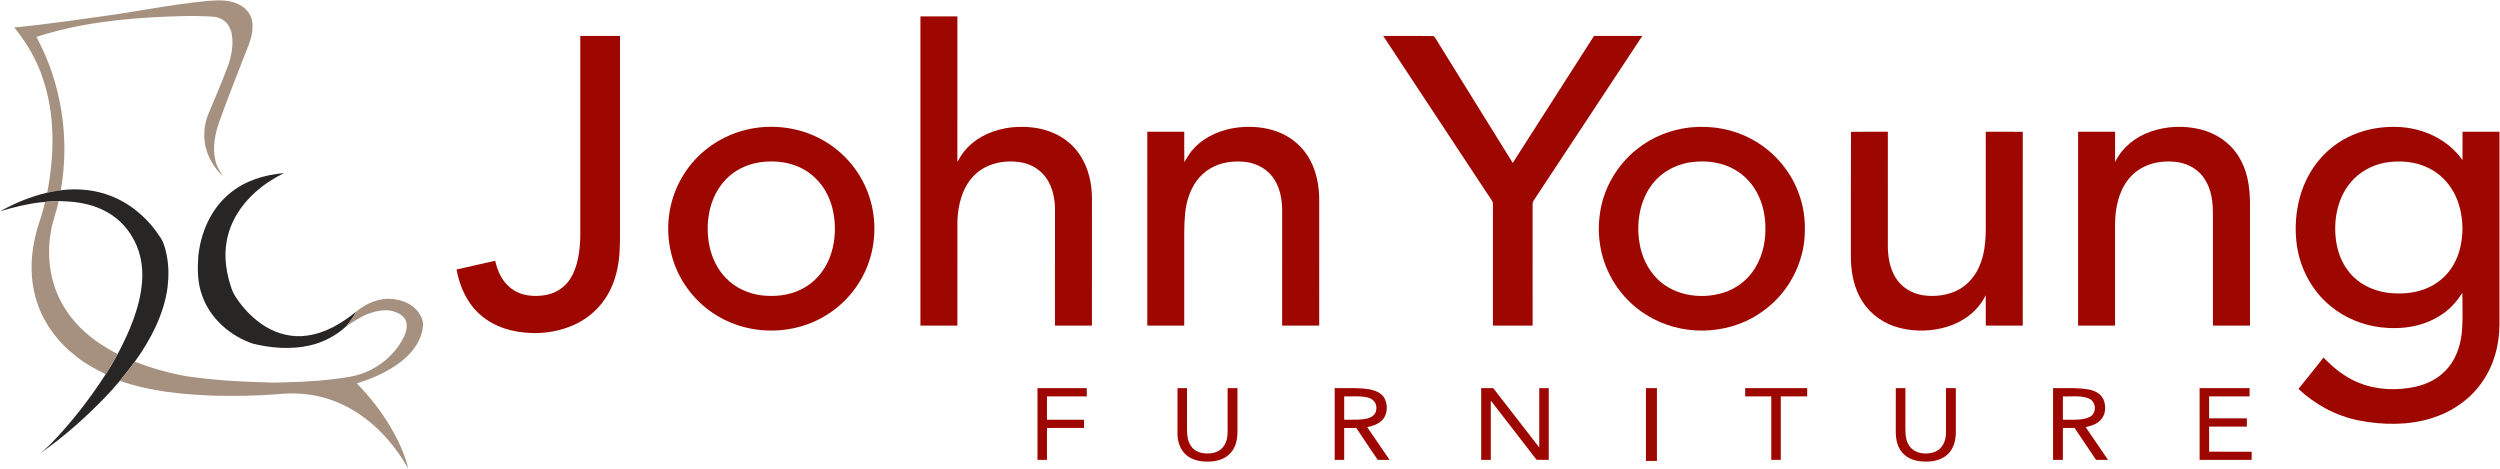 <svg width="4816" height="903" viewBox="0 0 4816 903" fill="none" xmlns="http://www.w3.org/2000/svg">
<path d="M396.39 2.112C418.42 0.524 440.398 -1.645 460.762 8.831C475.361 16.053 485.834 29.994 486.363 46.607C487.923 69.067 478.482 87.505 470.653 107.796C454.098 150.413 437.251 193.004 421.885 236.098C414.533 257.473 409.613 282.207 414.03 304.667C415.908 317.656 422.308 328.132 429.105 339.031C406.599 318.211 391.762 286.652 393.692 255.674C393.666 242.817 396.892 230.516 401.759 218.691C414.427 188.798 427.174 158.852 438.547 128.456C445.767 109.489 449.681 87.929 446.851 67.718C445.053 55.073 438.732 43.274 427.28 36.952C416.225 30.894 403.345 31.925 391.18 31.264C367.298 30.021 343.602 31.343 319.746 32.084C236.438 35.444 149.639 45.02 70.139 71.157C118.563 160.201 134.749 266.864 117.162 366.517C108.434 367.866 99.707 369.374 91.032 371.12C104.784 297.842 106.715 223.294 82.754 151.868C70.985 115.388 51.493 82.558 27.4 52.903C60.591 49.861 93.65 45.364 126.709 41.184C178.757 34.015 230.911 27.031 282.694 18.037C320.434 11.82 358.333 5.868 396.39 2.112Z" fill="#A69181"/>
<path d="M1844.34 31.608C1844.24 125.097 1844.39 218.612 1844.29 312.101C1849.84 302.048 1855.58 292.392 1863.81 284.271C1886.45 261.044 1917.1 248.981 1948.91 245.304C1977.34 242.659 2005.72 245.304 2031.9 257.314C2052.16 266.626 2069.7 281.361 2081.57 300.328C2096.59 323.952 2103.26 352.205 2103.52 380.008C2103.47 462.413 2103.52 544.844 2103.5 627.248C2079.77 627.248 2056.02 627.248 2032.3 627.248C2032.3 551.854 2032.27 476.46 2032.33 401.066C2031.96 381.542 2027.38 360.644 2016.38 344.216C2005.67 328.343 1989.3 317.577 1970.63 313.476C1936.14 306.492 1897.26 314.243 1873.27 341.491C1853.07 364.03 1845.66 395.404 1844.37 424.927C1844.24 492.332 1844.37 559.843 1844.32 627.248C1820.59 627.248 1796.84 627.248 1773.12 627.248C1773.09 428.684 1773.15 230.119 1773.12 31.555C1796.84 31.608 1820.59 31.529 1844.34 31.608Z" fill="#9E0700"/>
<path d="M1194.38 69.252C1194.4 194.882 1194.35 320.513 1194.4 446.143C1194.4 473.047 1194.38 499.263 1187.53 525.426C1180.63 553.706 1166.56 579.922 1145.03 599.736C1113.32 629.92 1066.27 643.12 1023.24 641.507C987.853 640.184 953.26 630.634 926.099 607.063C899.784 584.313 885.74 552.912 879.446 519.21C904.2 513.257 929.193 508.231 953.947 502.305C958.417 522.04 966.351 540.214 982.14 553.468C1001.74 570.319 1028.37 572.647 1052.89 568.044C1072.3 564.049 1089.25 552.7 1099.46 535.585C1113.37 512.94 1117.07 482.888 1117.87 456.778C1117.89 327.656 1117.87 198.427 1117.87 69.278C1143.36 69.278 1168.88 69.305 1194.38 69.252Z" fill="#9E0700"/>
<path d="M2664.68 69.278C2696.92 69.464 2729.26 68.935 2761.47 69.517C2765.68 72.85 2768.35 79.225 2771.42 83.696C2818.92 160.466 2866.55 237.13 2914.13 313.847C2966.41 232.368 3018.51 150.81 3070.67 69.252C3101.69 69.305 3132.71 69.252 3163.73 69.278C3093.99 174.645 3024.28 280.62 2954.59 386.093C2952.29 389.108 2952.45 392.151 2952.37 395.775C2952.53 472.915 2952.42 550.081 2952.45 627.248C2926.95 627.248 2901.46 627.248 2875.96 627.248C2875.96 554.526 2875.94 481.83 2875.99 409.108C2875.91 402.574 2876.44 395.854 2875.57 389.373C2872.18 382.601 2867.29 376.543 2863.22 370.194C2797.07 269.853 2730.87 169.566 2664.68 69.278Z" fill="#9E0700"/>
<path d="M2385.24 245.463C2411 242.844 2436.73 244.59 2461.09 253.849C2487.64 263.531 2510.33 283.08 2523.69 308C2535.99 330.724 2540.96 356.993 2541.33 382.654C2541.28 464.185 2541.33 545.717 2541.3 627.248C2517.5 627.248 2493.7 627.248 2469.89 627.248C2469.92 555.425 2469.84 483.576 2469.92 411.753C2470.45 389.241 2467.51 366.331 2455.56 346.782C2443.82 327.312 2423.27 315.301 2401.03 312.127C2376.62 309.164 2351.68 312.259 2330.39 325.169C2310.13 337.47 2296.88 357.152 2289.6 379.426C2282.2 401.462 2281.86 423.155 2281.33 446.143C2281.35 506.538 2281.41 566.906 2281.33 627.301C2257.6 627.195 2233.88 627.274 2210.13 627.248C2210.13 502.755 2210.13 378.262 2210.16 253.796C2233.88 253.769 2257.63 253.796 2281.38 253.769C2281.43 273.319 2281.17 292.868 2281.54 312.418C2287.25 302.604 2292.67 293.001 2300.82 284.959C2322.66 261.679 2353.95 249.219 2385.24 245.463Z" fill="#9E0700"/>
<path d="M4238.62 249.113C4268.24 256.335 4294.95 273.848 4311.46 299.746C4329.39 327.365 4333.94 358.263 4334.41 390.59C4334.41 469.476 4334.41 548.362 4334.41 627.248C4310.61 627.248 4286.81 627.248 4263.01 627.248C4262.98 555.425 4263.06 483.549 4262.98 411.727C4262.74 388.13 4260.34 365.802 4247.38 345.459C4235.95 327.074 4216.59 315.804 4195.46 312.392C4172.72 309.217 4149.07 311.519 4128.47 322.18C4109.59 331.729 4095.36 348.184 4086.9 367.39C4077.11 389.346 4074.07 414.346 4074.44 438.207C4074.49 501.221 4074.49 564.261 4074.44 627.301C4050.72 627.195 4026.97 627.274 4003.24 627.248C4003.24 502.755 4003.24 378.262 4003.27 253.796C4026.99 253.769 4050.74 253.796 4074.49 253.769C4074.49 273.239 4074.44 292.683 4074.52 312.127C4088.19 284.139 4113.1 264.086 4142.22 253.849C4172.64 242.87 4207.26 241.442 4238.62 249.113Z" fill="#9E0700"/>
<path d="M3565.76 253.981C3589.4 253.478 3613.12 253.954 3636.77 253.796C3636.77 325.857 3636.82 397.891 3636.74 469.952C3636.45 492.306 3639.7 515.056 3651.39 534.5C3662.76 553.282 3682.23 565.134 3703.7 568.652C3727.19 572.223 3753.16 569.287 3774.08 557.436C3791.27 547.753 3804.44 532.304 3812.4 514.342C3822.9 491.433 3825.23 465.746 3825.44 440.853C3825.36 378.5 3825.44 316.148 3825.39 253.796C3849.16 253.822 3872.91 253.716 3896.66 253.849C3896.53 378.315 3896.66 502.782 3896.61 627.248C3872.89 627.248 3849.14 627.248 3825.41 627.248C3825.33 607.698 3825.57 588.149 3825.25 568.599C3810.89 598.466 3783.84 618.889 3752.71 628.941C3723.35 638.412 3689.26 639.39 3659.43 631.666C3630.39 624.232 3604.39 606.825 3588.16 581.403C3571.26 555.584 3565.41 524.209 3565.54 493.761C3565.73 414.028 3565.28 333.608 3565.76 253.981Z" fill="#9E0700"/>
<path fill-rule="evenodd" clip-rule="evenodd" d="M1588.68 272.026C1550.86 249.461 1506.45 240.943 1462.82 245.466C1425.29 249.593 1389.19 264.381 1359.8 288.11C1321.03 319.035 1295.17 365.224 1288.95 414.429C1285.01 442.602 1287.68 471.728 1295.93 498.923C1310 545.085 1341.95 585.243 1383.63 609.528C1447.11 647.013 1530.89 645.875 1593.15 606.353C1631.26 582.412 1660.72 545.271 1674.58 502.388C1689.63 456.808 1687.46 405.91 1668.18 361.944C1652.04 324.511 1623.72 292.74 1588.68 272.026ZM1569.27 341.732C1540.7 314.431 1499 306.812 1460.99 313.082C1437.43 317.235 1415.18 328.028 1398.5 345.329C1377.74 366.704 1366.65 395.513 1364.04 424.93C1360.41 464.452 1370.22 507.175 1398.84 536.01C1417.01 554.899 1441.79 565.824 1467.6 569.078C1493.28 571.776 1518.88 569.316 1542.32 557.967C1568.08 545.745 1587.67 523.392 1598.07 496.991C1607.9 471.859 1610.52 443.686 1606.66 417.02C1602.61 388.423 1590.79 361.44 1569.27 341.732Z" fill="#9E0700"/>
<path fill-rule="evenodd" clip-rule="evenodd" d="M3376.61 269.295C3339.98 248.793 3297.56 241.201 3255.93 245.46C3218.37 249.587 3182.14 264.084 3152.73 287.919C3116.76 316.675 3091.59 358.393 3083.33 403.708C3075.74 445.479 3081.03 489.34 3100 527.461C3118.14 564.629 3148.39 595.368 3185.13 614.309C3252.09 649.467 3338.2 643.25 3398.72 597.538C3441.93 565.713 3470.63 515.345 3475.97 461.934C3478.37 433.998 3476.52 406.063 3467.48 379.371C3452.59 332.812 3419.4 292.839 3376.61 269.295ZM3324.61 318.769C3301.55 310.198 3275.53 309.272 3251.43 313.451C3225.06 318.504 3200.65 332.366 3183.94 353.529C3159 384.798 3151.83 428.659 3158.21 467.414C3162.38 493.842 3173.89 518.735 3192.98 537.676C3227.44 571.723 3284.01 578.177 3327.97 561.035C3346.32 553.549 3362.67 541.538 3374.6 525.64C3392.98 501.752 3401.12 470.694 3400.91 440.854C3401.15 412.337 3394.25 384.11 3378.11 360.354C3365.34 341.255 3346.19 326.626 3324.61 318.769Z" fill="#9E0700"/>
<path fill-rule="evenodd" clip-rule="evenodd" d="M4743.71 308.4C4714.88 267.687 4666.56 245.783 4617.4 244.487C4589.52 243.667 4561.75 247.952 4535.86 258.56C4499.6 272.978 4469 300.067 4449.59 333.875C4427.06 372.657 4419.23 419.798 4423.62 464.082C4428.25 512.361 4451.89 559.026 4489.68 589.739C4516.95 612.331 4550.54 626.008 4585.56 630.478C4626.89 635.505 4670.08 629.208 4704.83 605.162C4720.89 594.527 4732.84 580.163 4743.44 564.317C4743.49 569.938 4743.58 575.577 4743.67 581.225C4743.99 601.491 4744.32 621.871 4742.33 641.959C4739.24 668.89 4729.96 694.471 4710.89 714.258C4692.22 733.411 4667.25 743.384 4641.15 747.326C4604.44 753.014 4565.77 749.072 4532.4 732.115C4510.74 721.322 4492.81 705.978 4475.91 688.862C4465.65 702.183 4455.07 715.266 4444.5 728.349C4438.88 735.298 4433.26 742.247 4427.69 749.231C4460.28 779.521 4500.08 801.213 4543.85 809.916C4589.2 818.884 4639.08 819.678 4683.57 805.869C4722.47 793.806 4757.51 770.447 4781 736.797C4804.03 704.417 4814.61 665.583 4814.98 626.06C4815 564.012 4815 501.964 4815 439.916C4815 377.868 4815 315.82 4815.01 253.772C4803.14 253.785 4791.26 253.785 4779.39 253.785C4767.52 253.785 4755.65 253.785 4743.79 253.799C4743.77 261.078 4743.77 268.357 4743.78 275.637C4743.78 286.558 4743.79 297.479 4743.71 308.4ZM4678.83 323.846C4653.23 310.936 4622.87 308.529 4594.92 313.317C4569.08 318.079 4545.06 331.253 4528.17 351.517C4500.32 384.664 4493.28 433.286 4502.14 474.661C4507.62 500.268 4521.02 524.156 4541.79 540.399C4559.56 554.367 4581.72 562.224 4604.07 564.551C4625.81 566.403 4647.49 565.186 4668.2 557.885C4692.53 549.526 4713.64 532.648 4726.36 510.215C4738.63 489.104 4743.29 465.058 4743.73 440.852C4743.36 416.462 4738.84 392.468 4727.07 370.881C4716.34 350.882 4699.28 333.845 4678.83 323.846Z" fill="#9E0700"/>
<path d="M547.006 333.449C526.721 343.74 507.573 355.723 490.832 371.199C463.407 395.96 443.201 427.864 436.695 464.582C430.956 495.956 436.166 527.49 446.587 557.303C449.628 566.166 454.732 573.335 460.127 580.9C474.303 600.185 491.467 617.037 511.99 629.47C535.951 643.861 564.435 650.739 592.231 646.374C627.061 641.586 659.062 622.539 685.827 600.529C681.463 610.979 674.137 618.994 667.525 627.989C648.087 646.321 622.962 659.496 596.938 665.448C561.182 673.728 522.252 670.686 486.865 661.929C443.201 647.009 404.694 613.465 389.355 569.234C380.31 544.473 380.31 519.553 381.95 493.602C386.895 447.651 406.07 402.759 442.223 372.839C472.002 347.893 508.817 336.914 547.006 333.449Z" fill="#282525"/>
<path d="M117.162 366.517L119.119 366.252C151.384 362.443 185.157 365.855 215.36 378.183C254.448 393.738 287.454 423.366 309.776 458.815C315.673 467.942 318.212 477.968 320.46 488.47C325.168 509.58 325.38 531.802 322.841 553.203C316.123 604.736 290.02 655.051 259.764 696.664C250.481 709.203 240.828 721.477 230.963 733.567C221.919 744.545 212.292 755.021 202.506 765.338C164.528 804.517 123.244 841.42 78.39 872.61C85.161 866.552 92.196 860.89 98.516 854.356C137.975 813.538 172.833 768.566 203.617 720.895C211.895 708.356 219.459 695.314 226.573 682.087C249.106 640.052 269.656 591.958 273.57 544.023C276.452 512.093 269.946 479.767 252.491 452.651C237.39 428.022 213.879 409.584 186.929 399.505C163.021 390.405 138.425 387.812 113.036 387.309C101.558 387.706 90.053 388.447 78.655 389.717C51.969 392.706 26.157 399.293 0.477 406.912C28.802 391.092 59.401 378.474 91.032 371.12C99.707 369.374 108.434 367.866 117.162 366.517Z" fill="#282525"/>
<path d="M113.036 387.309C108.778 408.235 100.473 427.678 97.564 448.815C90.08 493.232 96.268 539.976 116.976 580.133C141.149 626.454 180.82 658.464 226.573 682.087C219.459 695.314 211.895 708.356 203.617 720.895C184.575 711.24 165.798 701.769 149.03 688.357C113.062 660.951 84.79 624.523 70.906 581.165C56.175 535.267 58.661 487.174 71.54 441.196C77.385 423.975 82.728 406.647 86.853 388.95L78.655 389.717C90.053 388.447 101.558 387.706 113.036 387.309Z" fill="#A69181"/>
<path d="M753.558 575.768C771.965 576.8 792.409 584.419 804.257 599.101C810.684 607.222 816.132 618.042 814.783 628.677C812.879 650.369 801.03 669.786 785.929 684.944C759.641 710.922 722.43 727.668 687.546 738.54C712.274 764.174 734.41 792.083 752.421 822.823C766.967 847.584 779.529 874.329 786.511 902.265C780.322 893.376 775.218 883.826 769.003 874.938C741.313 835.045 704.71 800.681 660.543 779.809C621.269 760.735 577.156 754.466 533.915 759.466C494.403 762.561 454.891 763.09 415.247 762.349C353.942 760.1 289.094 754.413 230.963 733.567C240.828 721.477 250.481 709.203 259.764 696.664C291.792 709.335 325.538 718.673 359.417 724.811C410.142 732.085 461.608 735.551 512.81 736.583C525.214 737.403 537.432 737.165 549.81 736.477C592.231 735.657 634.387 732.535 676.253 725.419C719.758 717.06 758.927 688.331 778.418 648.305C782.755 639.047 785.321 628.491 782.041 618.492C778.471 609.153 769.558 603.545 760.434 600.556C744.592 594.789 725.921 598.545 710.529 604.154C694.634 609.709 681.728 619.391 667.525 627.989C674.137 618.994 681.463 610.979 685.827 600.529C704.366 585.16 729.015 573.811 753.558 575.768Z" fill="#A69181"/>
<path d="M1998.58 747.72C2030.24 747.72 2061.92 747.693 2093.58 747.746C2093.58 753.011 2093.58 758.301 2093.58 763.566C2068.03 763.619 2042.46 763.566 2016.88 763.592C2016.88 778.592 2016.88 793.565 2016.88 808.564C2040.68 808.591 2064.49 808.538 2088.29 808.591C2088.29 813.855 2088.29 819.146 2088.29 824.41C2064.49 824.463 2040.68 824.41 2016.88 824.437C2016.88 844.912 2016.91 865.388 2016.88 885.863C2010.77 885.837 2004.69 885.863 1998.58 885.863C1998.55 839.806 1998.55 793.776 1998.58 747.72Z" fill="#9E0700"/>
<path d="M2268.34 747.72C2274.45 747.72 2280.56 747.72 2286.67 747.746C2286.64 774.2 2286.67 800.628 2286.62 827.082C2286.72 838.96 2288.04 851.605 2295.77 861.181C2302.7 869.938 2313.57 873.271 2324.38 873.588C2334.78 873.8 2345.75 871.604 2353.45 864.091C2362.1 855.705 2364.77 844.066 2364.9 832.399C2364.87 804.146 2364.87 775.973 2364.85 747.746C2371.19 747.72 2377.51 747.72 2383.84 747.72C2383.81 775.946 2383.86 804.199 2383.84 832.426C2383.65 846.632 2380.9 860.229 2371.67 871.446C2361.28 883.879 2345.54 888.667 2329.8 889.196C2314.25 889.699 2297.56 887.106 2285.35 876.736C2273.37 866.313 2268.24 850.6 2268.29 835.045C2268.34 805.919 2268.31 776.819 2268.34 747.72Z" fill="#9E0700"/>
<path d="M2853.38 747.72C2861.1 747.72 2868.82 747.72 2876.54 747.693C2906.19 785.734 2935.55 823.987 2965.22 861.975C2965.22 823.881 2965.22 785.814 2965.2 747.746C2971.3 747.72 2977.41 747.72 2983.52 747.72C2983.55 793.776 2983.55 839.807 2983.52 885.863C2975.75 885.863 2967.95 885.863 2960.14 885.784C2930.87 847.663 2901.3 809.728 2871.89 771.687C2871.89 809.755 2871.92 847.796 2871.89 885.863C2865.73 885.863 2859.54 885.863 2853.38 885.863C2853.38 839.807 2853.38 793.776 2853.38 747.72Z" fill="#9E0700"/>
<path d="M3170.74 747.72C3177.8 747.72 3184.84 747.72 3191.9 747.72C3191.9 794.464 3191.9 841.182 3191.9 887.926C3184.84 887.926 3177.8 887.926 3170.74 887.926C3170.74 841.182 3170.74 794.464 3170.74 747.72Z" fill="#9E0700"/>
<path d="M3361.93 747.746C3401.73 747.693 3441.56 747.72 3481.39 747.72C3481.39 753.011 3481.39 758.301 3481.39 763.592C3464.41 763.592 3447.46 763.566 3430.48 763.619C3430.51 804.358 3430.51 845.097 3430.48 885.863C3424.37 885.863 3418.29 885.837 3412.18 885.863C3412.18 845.097 3412.18 804.358 3412.18 763.592C3395.41 763.566 3378.67 763.619 3361.93 763.566C3361.93 758.301 3361.93 753.011 3361.93 747.746Z" fill="#9E0700"/>
<path d="M3652.08 747.72C3658.24 747.72 3664.43 747.72 3670.59 747.72C3670.59 774.174 3670.59 800.628 3670.57 827.082C3670.72 839.754 3671.81 852.055 3680.51 861.975C3691.38 874.726 3712.75 876.128 3727.48 870.44C3741.92 864.647 3748.37 849.859 3748.72 835.071C3748.74 805.972 3748.69 776.819 3748.72 747.72C3755.04 747.72 3761.36 747.72 3767.71 747.746C3767.65 775.973 3767.71 804.226 3767.71 832.452C3767.63 846.79 3764.53 860.89 3755.09 872.081C3745.09 883.429 3730.44 888.35 3715.66 889.09C3698.65 890.016 3680.38 887.239 3667.52 875.149C3655.73 863.695 3652.13 848.325 3652.05 832.373C3652.11 804.146 3652.08 775.946 3652.08 747.72Z" fill="#9E0700"/>
<path d="M4237.3 747.746C4269.43 747.693 4301.54 747.72 4333.65 747.746C4333.65 753.011 4333.65 758.302 4333.65 763.566C4307.65 763.619 4281.65 763.566 4255.63 763.619C4255.65 777.719 4255.65 791.792 4255.63 805.892C4279.88 805.945 4304.13 805.892 4328.36 805.945C4328.36 811.21 4328.36 816.501 4328.36 821.765C4304.13 821.818 4279.88 821.765 4255.63 821.818C4255.65 837.928 4255.63 854.039 4255.65 870.149C4282.97 870.202 4310.29 870.149 4337.64 870.176C4337.64 875.387 4337.64 880.625 4337.64 885.837C4304.18 885.863 4270.76 885.863 4237.33 885.837C4237.3 839.807 4237.33 793.777 4237.3 747.746Z" fill="#9E0700"/>
<path fill-rule="evenodd" clip-rule="evenodd" d="M2589.87 747.717C2583.58 747.78 2577.32 747.842 2571.13 747.745C2571.15 770.76 2571.15 793.775 2571.15 816.794C2571.15 839.812 2571.15 862.834 2571.16 885.862C2575.23 885.844 2579.29 885.85 2583.36 885.856C2585.39 885.859 2587.42 885.862 2589.46 885.862C2589.49 865.386 2589.49 844.911 2589.46 824.462C2597.24 824.435 2604.99 824.435 2612.74 824.435C2617.39 831.355 2622.01 838.298 2626.64 845.242C2635.7 858.847 2644.76 872.455 2654.07 885.888C2657.87 885.875 2661.67 885.868 2665.47 885.862C2669.27 885.855 2673.06 885.849 2676.87 885.835C2664.01 866.689 2650.92 847.717 2637.82 828.742C2636.47 826.795 2635.13 824.848 2633.79 822.901L2633.84 822.888C2643.61 820.485 2652.66 818.259 2660.42 811.367C2673.03 801.103 2674.44 781.104 2667.16 767.374C2661.48 756.607 2649.07 752.136 2637.83 749.888C2622.26 747.396 2605.97 747.558 2589.87 747.717ZM2602.61 763.586C2598.15 763.662 2593.74 763.737 2589.46 763.618C2589.49 778.591 2589.49 793.564 2589.46 808.537C2592.52 808.514 2595.61 808.54 2598.73 808.565C2610.05 808.657 2621.66 808.752 2632.54 806.553C2641.64 804.357 2650.03 799.702 2651.19 789.49C2652.96 778.353 2647.01 769.57 2636.41 766.237C2625.83 763.192 2614.06 763.392 2602.61 763.586Z" fill="#9E0700"/>
<path fill-rule="evenodd" clip-rule="evenodd" d="M3974.3 747.719C3967.81 747.781 3961.35 747.843 3955 747.723V885.866C3957.11 885.866 3959.22 885.863 3961.33 885.86C3965.54 885.854 3969.75 885.848 3973.97 885.866C3973.98 872.214 3973.98 858.561 3973.97 844.917C3973.97 838.098 3973.97 831.28 3973.97 824.466C3981.42 824.466 3988.88 824.44 3996.37 824.307C4010.25 844.756 4024.06 865.311 4037.81 885.866C4045.51 885.866 4053.2 885.866 4060.9 885.839C4054.84 876.928 4048.74 868.05 4042.64 859.173C4034.32 847.074 4026.01 834.976 4017.82 822.799C4028.74 820.233 4038.79 817.641 4046.64 809.043C4056.88 798.832 4057.59 781.055 4051.67 768.542C4046.38 757.511 4034.29 752.246 4022.89 750.13C4007.21 747.405 3990.63 747.563 3974.3 747.719ZM3987.81 763.605C3982.99 763.711 3978.31 763.814 3973.97 763.621V808.54C3977.67 808.437 3981.59 808.486 3985.61 808.537C3999.13 808.709 4013.78 808.895 4025.22 803.328C4039.08 796.847 4038.68 775.287 4025.33 768.435C4014.66 763.013 4000.77 763.319 3987.81 763.605Z" fill="#9E0700"/>
</svg>
